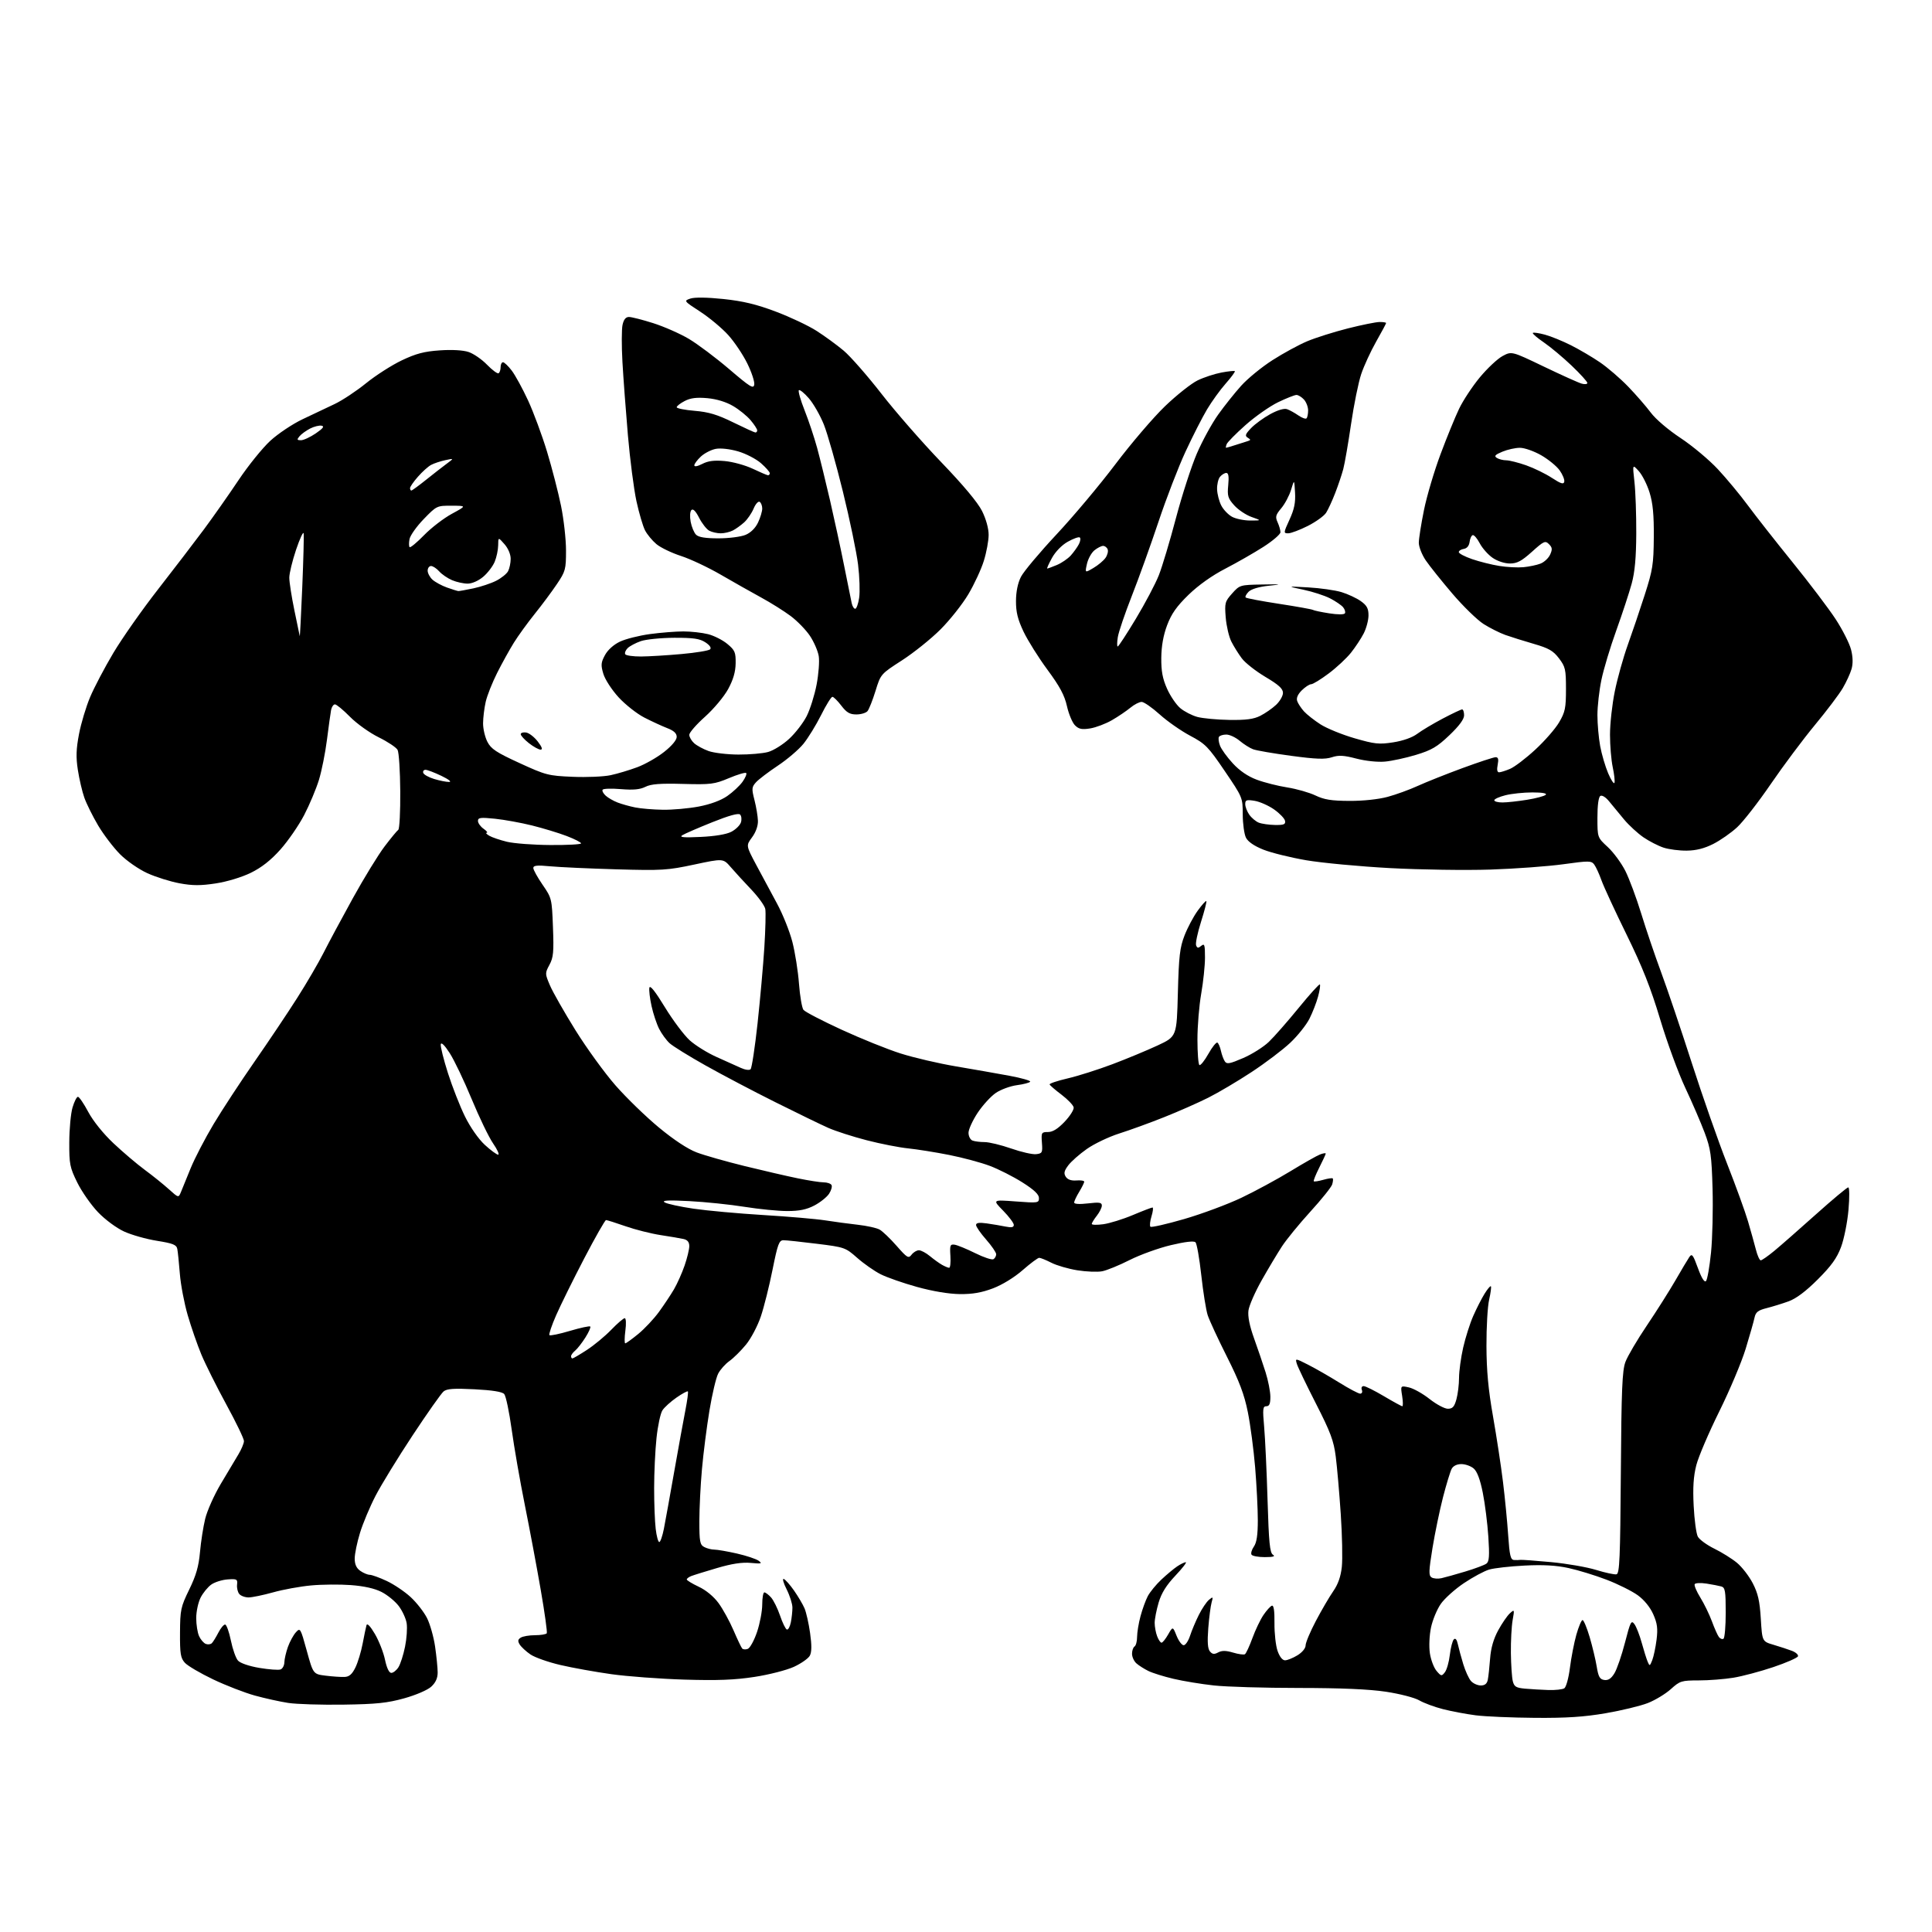 <?xml version="1.0" encoding="UTF-8" standalone="no"?>
<svg 
  version="1.1" 
  xmlns="http://www.w3.org/2000/svg" 
  xmlns:xlink="http://www.w3.org/1999/xlink" 
  xmlns:svg="http://www.w3.org/2000/svg"
  xmlns:rdf="http://www.w3.org/1999/02/22-rdf-syntax-ns#"
  xmlns:cc="http://creativecommons.org/ns#"
  xmlns:dc="http://purl.org/dc/elements/1.1/"
  viewBox="0 0 768 768"
  width="768"
  height="768"
>
<style>svg {background-color: white; }</style>"
<path stroke="none" fill="black" fill-rule="evenodd" d="M610.15,682.87C600.99,682.80 590.39,682.35 586.60,681.86C582.80,681.37 576.95,680.27 573.60,679.41C570.24,678.56 566.00,676.98 564.18,675.92C562.33,674.84 556.43,673.32 550.93,672.49C544.21,671.48 533.04,671.00 516.26,670.99C502.64,670.99 487.45,670.54 482.50,669.99C477.55,669.45 470.35,668.27 466.50,667.36C462.65,666.46 458.15,665.05 456.50,664.24C454.85,663.43 452.71,662.07 451.75,661.22C450.79,660.38 450.00,658.66 450.00,657.40C450.00,656.15 450.45,654.84 451.00,654.50C451.55,654.16 452.01,652.45 452.01,650.69C452.02,648.94 452.62,645.25 453.36,642.50C454.09,639.75 455.40,636.15 456.26,634.50C457.13,632.85 459.56,629.88 461.67,627.90C463.78,625.92 466.61,623.56 467.97,622.65C469.33,621.74 470.86,621.00 471.37,621.00C471.87,621.00 470.01,623.41 467.23,626.35C463.64,630.15 461.70,633.26 460.58,637.03C459.71,639.97 459.00,643.60 459.00,645.12C459.00,646.63 459.44,649.02 459.98,650.43C460.51,651.85 461.30,653.00 461.73,652.99C462.15,652.99 463.33,651.53 464.35,649.74C466.21,646.50 466.21,646.50 467.71,650.25C468.54,652.31 469.81,654.00 470.53,654.00C471.25,654.00 472.39,652.31 473.06,650.25C473.73,648.19 475.30,644.45 476.56,641.94C477.82,639.43 479.63,636.73 480.60,635.94C482.20,634.62 482.29,634.71 481.63,637.00C481.24,638.38 480.64,642.98 480.31,647.23C479.89,652.70 480.08,655.39 480.96,656.46C481.93,657.62 482.67,657.71 484.25,656.86C485.74,656.07 487.34,656.09 490.17,656.93C492.30,657.57 494.42,657.86 494.88,657.58C495.33,657.29 496.67,654.41 497.85,651.18C499.03,647.94 501.01,643.80 502.25,641.98C503.49,640.15 505.00,638.49 505.60,638.29C506.34,638.05 506.68,640.32 506.62,645.22C506.58,649.22 507.13,654.19 507.85,656.25C508.66,658.57 509.79,660.00 510.83,660.00C511.75,659.99 513.96,659.10 515.75,658.01C517.64,656.86 519.00,655.21 519.00,654.06C519.00,652.98 520.83,648.61 523.08,644.35C525.32,640.10 528.42,634.79 529.97,632.56C531.91,629.77 532.98,626.72 533.40,622.83C533.73,619.71 533.54,610.26 532.97,601.83C532.40,593.40 531.51,583.12 530.98,579.00C530.18,572.72 528.90,569.30 523.13,558.00C519.34,550.58 515.92,543.46 515.53,542.19C514.83,539.88 514.83,539.88 520.02,542.51C522.88,543.96 528.42,547.14 532.33,549.57C536.25,552.01 540.01,554.00 540.69,554.00C541.39,554.00 541.68,553.34 541.36,552.50C541.03,551.64 541.34,551.00 542.08,551.00C542.80,551.00 546.41,552.80 550.12,555.00C553.82,557.20 557.11,559.00 557.44,559.00C557.76,559.00 557.73,557.15 557.37,554.89C556.71,550.78 556.71,550.78 560.03,551.51C561.86,551.91 565.57,553.98 568.27,556.12C570.97,558.25 574.24,560.00 575.54,560.00C577.42,560.00 578.12,559.23 578.95,556.25C579.52,554.19 579.99,550.34 579.99,547.70C580.00,545.06 580.73,539.66 581.63,535.70C582.53,531.74 584.33,526.07 585.64,523.10C586.95,520.13 588.97,516.17 590.13,514.30C591.28,512.43 592.42,511.08 592.65,511.31C592.88,511.55 592.57,513.93 591.96,516.62C591.34,519.30 590.86,527.58 590.89,535.00C590.92,544.86 591.62,552.41 593.49,563.00C594.89,570.98 596.68,582.67 597.45,589.00C598.23,595.33 599.16,604.89 599.52,610.25C600.07,618.32 600.47,620.02 601.84,620.12C602.75,620.18 603.90,620.16 604.38,620.07C604.87,619.99 610.34,620.38 616.55,620.96C622.75,621.54 630.82,622.94 634.48,624.07C638.14,625.20 641.78,625.98 642.58,625.81C643.81,625.55 644.07,619.48 644.31,585.50C644.54,552.31 644.85,544.80 646.14,541.37C646.99,539.10 650.83,532.57 654.68,526.87C658.52,521.17 663.61,513.12 665.99,509.00C668.37,504.88 670.85,500.70 671.51,499.73C672.57,498.18 673.00,498.73 674.95,504.09C676.38,508.02 677.53,509.87 678.15,509.25C678.68,508.72 679.58,503.61 680.16,497.89C680.73,492.18 681.00,480.75 680.77,472.50C680.39,459.29 680.01,456.64 677.64,450.31C676.16,446.35 672.70,438.34 669.96,432.50C667.21,426.67 662.70,414.38 659.94,405.19C656.17,392.64 652.85,384.28 646.58,371.50C641.99,362.15 637.50,352.44 636.60,349.91C635.70,347.39 634.41,344.58 633.73,343.67C632.59,342.14 631.66,342.13 621.50,343.54C615.45,344.38 602.40,345.34 592.50,345.67C582.60,346.00 564.61,345.73 552.53,345.08C540.45,344.43 525.47,343.02 519.24,341.96C513.01,340.89 505.36,339.00 502.24,337.76C498.57,336.30 496.11,334.61 495.29,333.00C494.60,331.62 494.02,327.47 494.01,323.76C494.00,317.06 493.96,316.96 486.85,306.49C480.29,296.82 479.16,295.67 473.10,292.46C469.47,290.53 464.02,286.73 461.00,284.00C457.98,281.28 454.75,279.03 453.83,279.02C452.91,279.01 450.88,280.05 449.33,281.34C447.77,282.63 444.48,284.86 442.00,286.29C439.52,287.72 435.64,289.19 433.36,289.56C430.04,290.09 428.84,289.84 427.32,288.32C426.27,287.27 424.84,283.84 424.13,280.70C423.16,276.38 421.29,272.88 416.39,266.25C412.84,261.44 408.56,254.62 406.88,251.10C404.56,246.21 403.85,243.32 403.87,238.91C403.89,235.19 404.59,231.76 405.85,229.29C406.93,227.17 413.28,219.61 419.95,212.47C426.63,205.34 437.19,192.75 443.42,184.50C449.65,176.25 458.52,165.88 463.14,161.45C467.75,157.03 473.57,152.42 476.07,151.21C478.56,150.00 482.83,148.60 485.55,148.09C488.27,147.58 490.67,147.33 490.87,147.54C491.08,147.74 489.44,149.97 487.23,152.48C485.01,154.99 481.67,159.63 479.80,162.77C477.92,165.92 474.08,173.46 471.27,179.52C468.45,185.58 463.61,198.13 460.51,207.42C457.41,216.70 452.64,229.97 449.91,236.90C447.19,243.83 444.68,251.19 444.35,253.25C444.02,255.31 444.00,257.00 444.31,257.00C444.62,257.00 447.87,252.03 451.53,245.95C455.19,239.87 459.29,232.11 460.64,228.70C461.99,225.29 465.06,215.05 467.46,205.95C469.87,196.85 473.61,185.30 475.77,180.29C477.93,175.28 481.73,168.33 484.22,164.84C486.71,161.35 490.83,156.18 493.39,153.34C495.94,150.50 501.52,145.93 505.80,143.19C510.07,140.45 516.28,137.07 519.60,135.67C522.92,134.27 530.19,131.97 535.75,130.56C541.31,129.15 547.02,128.00 548.43,128.00C549.84,128.00 551.00,128.18 551.00,128.41C551.00,128.64 549.22,131.96 547.05,135.79C544.88,139.62 542.21,145.42 541.11,148.68C540.01,151.94 538.19,160.88 537.07,168.55C535.95,176.22 534.55,184.30 533.96,186.50C533.37,188.70 531.94,192.97 530.76,196.00C529.59,199.03 527.97,202.54 527.16,203.82C526.35,205.09 523.07,207.45 519.87,209.07C516.67,210.68 513.17,212.00 512.08,212.00C510.18,212.00 510.20,211.80 512.61,206.54C514.50,202.42 515.03,199.79 514.80,195.79C514.49,190.50 514.49,190.50 513.22,194.70C512.52,197.02 510.77,200.30 509.34,202.01C507.09,204.69 506.88,205.45 507.86,207.60C508.49,208.97 509.00,210.76 509.00,211.57C509.00,212.38 505.96,214.99 502.25,217.37C498.54,219.75 491.72,223.65 487.11,226.04C481.80,228.78 476.43,232.60 472.47,236.43C467.75,241.02 465.67,243.97 463.96,248.50C462.44,252.53 461.68,256.80 461.63,261.50C461.58,266.79 462.14,269.79 463.92,273.77C465.21,276.67 467.58,280.15 469.18,281.50C470.78,282.84 473.84,284.42 475.99,285.00C478.13,285.57 483.85,286.11 488.69,286.18C495.34,286.28 498.36,285.88 501.00,284.54C502.93,283.57 505.74,281.61 507.25,280.20C508.76,278.78 510.00,276.64 510.00,275.43C510.00,273.77 508.29,272.21 503.03,269.09C499.20,266.81 494.98,263.50 493.65,261.72C492.32,259.95 490.45,256.95 489.49,255.05C488.52,253.15 487.52,248.83 487.24,245.45C486.78,239.70 486.94,239.10 489.79,235.91C492.79,232.55 492.96,232.50 501.67,232.35C509.64,232.21 509.89,232.26 504.29,232.85C500.45,233.25 497.41,234.16 496.34,235.23C495.40,236.18 494.87,237.21 495.18,237.52C495.49,237.83 501.47,238.96 508.45,240.03C515.44,241.10 521.50,242.19 521.92,242.45C522.34,242.71 525.24,243.32 528.37,243.81C531.73,244.34 534.29,244.34 534.62,243.81C534.92,243.32 534.60,242.22 533.90,241.38C533.20,240.54 530.86,238.95 528.69,237.84C526.51,236.73 521.76,235.19 518.12,234.42C511.50,233.02 511.50,233.02 520.06,233.50C524.77,233.77 530.70,234.61 533.24,235.37C535.78,236.14 539.24,237.75 540.93,238.95C543.35,240.67 544.00,241.87 544.00,244.61C544.00,246.52 543.14,249.75 542.10,251.79C541.05,253.83 538.77,257.29 537.03,259.47C535.29,261.66 531.31,265.37 528.18,267.71C525.06,270.06 521.92,271.98 521.20,271.99C520.49,272.00 518.81,273.10 517.46,274.44C515.86,276.05 515.24,277.51 515.66,278.69C516.01,279.69 517.22,281.52 518.34,282.77C519.47,284.02 522.44,286.35 524.94,287.96C527.45,289.56 533.55,292.05 538.50,293.48C546.49,295.79 548.21,295.97 553.83,295.09C557.74,294.48 561.39,293.19 563.34,291.73C565.08,290.42 569.64,287.69 573.47,285.67C577.30,283.65 580.79,282.00 581.22,282.00C581.65,282.00 582.00,283.06 582.00,284.35C582.00,285.91 580.04,288.56 576.17,292.25C571.31,296.89 569.12,298.18 562.92,300.06C558.84,301.30 553.25,302.51 550.50,302.75C547.62,303.01 542.82,302.50 539.16,301.55C534.11,300.23 532.14,300.13 529.41,301.03C526.73,301.91 523.20,301.79 513.24,300.45C506.23,299.51 499.42,298.34 498.11,297.84C496.80,297.35 494.40,295.83 492.78,294.47C491.17,293.11 488.78,292.00 487.48,292.00C486.18,292.00 484.86,292.41 484.55,292.92C484.24,293.42 484.43,294.99 484.97,296.41C485.50,297.83 487.80,301.00 490.07,303.46C492.77,306.39 496.03,308.62 499.57,309.94C502.53,311.05 508.00,312.44 511.73,313.02C515.45,313.61 520.49,315.05 522.91,316.21C526.38,317.88 529.26,318.34 536.41,318.37C541.82,318.40 547.96,317.75 551.58,316.77C554.92,315.87 560.32,313.91 563.58,312.41C566.84,310.92 574.82,307.74 581.31,305.35C587.81,302.96 593.76,301.00 594.54,301.00C595.57,301.00 595.79,301.80 595.35,304.00C594.96,305.95 595.15,307.00 595.91,307.00C596.54,307.00 598.51,306.38 600.28,305.63C602.05,304.88 606.55,301.46 610.27,298.02C614.00,294.59 618.27,289.70 619.77,287.14C622.17,283.06 622.50,281.46 622.50,273.93C622.50,266.08 622.26,265.04 619.71,261.69C617.42,258.68 615.65,257.67 609.71,255.95C605.75,254.80 600.66,253.21 598.41,252.41C596.17,251.61 592.27,249.65 589.75,248.06C587.24,246.46 581.65,241.03 577.34,235.98C573.03,230.93 568.26,224.97 566.75,222.75C565.24,220.52 564.00,217.37 564.00,215.76C564.00,214.14 564.93,208.27 566.06,202.71C567.19,197.15 570.15,187.18 572.63,180.56C575.10,173.93 578.43,165.81 580.01,162.50C581.59,159.20 585.30,153.57 588.26,150.00C591.22,146.43 595.28,142.62 597.28,141.54C600.92,139.59 600.92,139.59 613.71,145.73C620.75,149.11 627.51,152.16 628.75,152.50C629.99,152.85 631.00,152.73 631.00,152.23C631.00,151.73 628.19,148.63 624.75,145.35C621.31,142.07 616.33,137.91 613.68,136.10C611.03,134.29 609.07,132.60 609.33,132.34C609.59,132.08 611.74,132.39 614.12,133.03C616.50,133.67 621.16,135.57 624.47,137.24C627.79,138.91 632.98,141.96 636.00,144.02C639.02,146.08 644.05,150.40 647.17,153.63C650.29,156.86 654.35,161.53 656.20,164.00C658.14,166.61 663.12,170.86 668.02,174.10C672.69,177.18 679.36,182.75 682.85,186.49C686.33,190.22 691.72,196.70 694.80,200.89C697.89,205.07 705.88,215.25 712.56,223.50C719.25,231.75 726.97,241.95 729.72,246.16C732.47,250.38 735.22,255.82 735.83,258.26C736.57,261.16 736.63,263.80 736.02,265.93C735.51,267.71 733.94,271.13 732.53,273.53C731.13,275.94 726.14,282.54 721.45,288.20C716.76,293.87 708.87,304.42 703.91,311.67C698.96,318.91 692.94,326.64 690.54,328.85C688.14,331.07 683.87,334.05 681.05,335.48C677.50,337.27 674.25,338.10 670.53,338.14C667.57,338.18 663.43,337.64 661.33,336.96C659.22,336.27 655.62,334.43 653.32,332.86C651.02,331.28 647.54,328.09 645.59,325.75C643.64,323.41 640.98,320.19 639.68,318.59C638.31,316.89 636.84,315.98 636.16,316.40C635.44,316.85 635.00,320.09 635.00,325.02C635.00,332.92 635.00,332.92 639.11,336.71C641.36,338.79 644.50,343.05 646.08,346.16C647.65,349.28 650.50,356.93 652.41,363.16C654.32,369.40 657.89,379.93 660.35,386.57C662.81,393.21 668.29,409.41 672.52,422.57C676.76,435.73 683.05,453.70 686.51,462.50C689.97,471.30 693.73,481.65 694.86,485.50C695.99,489.35 697.40,494.41 698.00,496.75C698.59,499.09 699.46,501.00 699.92,501.00C700.38,501.00 702.81,499.31 705.30,497.25C707.80,495.19 715.24,488.66 721.84,482.75C728.44,476.84 734.23,472.00 734.71,472.00C735.20,472.00 735.24,475.92 734.80,480.95C734.37,485.87 733.04,492.50 731.85,495.70C730.20,500.12 728.00,503.18 722.59,508.59C717.86,513.32 714.00,516.21 711.00,517.30C708.52,518.20 704.59,519.41 702.26,520.00C698.84,520.87 697.91,521.59 697.45,523.79C697.14,525.28 695.56,530.84 693.94,536.14C692.32,541.45 687.59,552.67 683.43,561.08C679.27,569.48 675.16,579.09 674.31,582.43C673.18,586.83 672.89,591.28 673.26,598.60C673.54,604.16 674.28,609.66 674.91,610.83C675.54,612.00 678.48,614.15 681.45,615.61C684.42,617.06 688.47,619.59 690.46,621.23C692.44,622.86 695.27,626.52 696.74,629.35C698.83,633.40 699.52,636.42 699.95,643.50C700.50,652.50 700.50,652.50 705.00,653.83C707.48,654.56 710.75,655.64 712.29,656.22C713.82,656.80 714.92,657.77 714.73,658.39C714.54,659.00 710.14,660.94 704.94,662.69C699.75,664.44 692.58,666.35 689.00,666.93C685.42,667.51 679.24,667.99 675.25,667.99C668.41,668.00 667.80,668.19 664.20,671.44C662.11,673.33 658.00,675.82 655.06,676.98C652.12,678.13 644.56,679.96 638.26,681.04C629.70,682.51 622.59,682.97 610.15,682.87zM136.50,677.62C127.70,677.75 117.84,677.44 114.58,676.94C111.33,676.44 105.37,675.13 101.34,674.02C97.31,672.91 89.84,670.02 84.74,667.59C79.63,665.15 74.57,662.18 73.48,660.97C71.78,659.09 71.51,657.38 71.56,649.02C71.61,639.91 71.85,638.79 75.22,631.87C77.95,626.28 79.00,622.63 79.50,616.98C79.86,612.87 80.80,606.90 81.57,603.73C82.34,600.56 85.11,594.35 87.73,589.93C90.36,585.52 93.51,580.24 94.73,578.20C95.96,576.17 96.97,573.76 96.98,572.85C96.99,571.94 93.85,565.42 89.99,558.35C86.14,551.28 81.66,542.32 80.04,538.44C78.43,534.56 75.98,527.50 74.60,522.74C73.22,517.98 71.82,510.58 71.49,506.30C71.15,502.01 70.70,497.59 70.48,496.48C70.15,494.81 68.78,494.26 62.40,493.24C58.18,492.57 52.31,490.91 49.36,489.56C46.30,488.16 41.82,484.85 38.96,481.87C36.20,478.98 32.49,473.68 30.72,470.08C27.76,464.07 27.50,462.75 27.54,454.02C27.56,448.78 28.14,442.59 28.83,440.25C29.52,437.91 30.48,436.00 30.98,436.00C31.48,436.00 33.33,438.71 35.09,442.02C37.01,445.62 41.03,450.62 45.08,454.44C48.81,457.96 54.45,462.75 57.61,465.08C60.77,467.41 65.06,470.87 67.15,472.76C70.96,476.19 70.96,476.19 71.93,473.85C72.46,472.56 74.21,468.28 75.81,464.34C77.42,460.41 81.51,452.53 84.91,446.84C88.31,441.16 95.64,429.98 101.19,422.00C106.74,414.02 114.39,402.61 118.18,396.64C121.98,390.67 126.69,382.59 128.66,378.68C130.63,374.78 135.85,365.04 140.27,357.04C144.69,349.04 150.35,339.80 152.86,336.50C155.36,333.20 157.82,330.22 158.32,329.87C158.81,329.53 159.17,322.64 159.11,314.56C159.05,306.48 158.58,299.08 158.05,298.10C157.53,297.12 154.15,294.87 150.54,293.09C146.92,291.31 141.80,287.65 139.12,284.93C136.45,282.22 133.77,280.00 133.15,280.00C132.54,280.00 131.85,281.01 131.61,282.25C131.38,283.49 130.64,288.77 129.98,294.00C129.32,299.23 127.88,306.43 126.79,310.00C125.69,313.57 123.05,319.88 120.91,324.00C118.76,328.12 114.51,334.29 111.46,337.71C107.64,341.98 103.98,344.86 99.71,346.95C96.10,348.72 90.27,350.48 85.77,351.17C79.75,352.09 76.57,352.08 71.39,351.13C67.73,350.45 61.99,348.65 58.62,347.13C55.18,345.56 50.42,342.27 47.74,339.59C45.13,336.97 41.21,331.83 39.03,328.17C36.86,324.50 34.38,319.51 33.52,317.07C32.66,314.64 31.51,309.69 30.95,306.07C30.16,300.99 30.27,297.75 31.41,291.79C32.22,287.56 34.20,280.96 35.81,277.14C37.41,273.32 41.58,265.40 45.06,259.55C48.55,253.70 56.56,242.29 62.87,234.21C69.17,226.12 77.34,215.45 81.02,210.50C84.69,205.55 90.89,196.74 94.78,190.92C98.67,185.09 104.39,178.02 107.47,175.20C110.56,172.37 116.33,168.52 120.30,166.64C124.26,164.75 129.97,162.05 133.00,160.62C136.03,159.19 141.65,155.47 145.50,152.35C149.35,149.23 155.74,145.14 159.71,143.25C165.36,140.56 168.62,139.70 174.80,139.28C179.65,138.94 184.05,139.19 186.26,139.92C188.23,140.57 191.54,142.85 193.61,144.99C195.69,147.13 197.75,148.65 198.19,148.38C198.64,148.11 199.00,147.01 199.00,145.94C199.00,144.87 199.43,144.00 199.95,144.00C200.47,144.00 202.04,145.49 203.43,147.32C204.82,149.15 207.75,154.50 209.93,159.22C212.11,163.94 215.50,173.10 217.47,179.59C219.43,186.08 221.93,195.76 223.02,201.10C224.11,206.44 225.00,214.41 225.00,218.81C225.00,226.32 224.79,227.12 221.40,232.15C219.43,235.09 215.46,240.43 212.59,244.00C209.72,247.57 205.97,252.75 204.26,255.50C202.55,258.25 199.56,263.65 197.62,267.50C195.68,271.35 193.63,276.52 193.07,279.00C192.51,281.48 192.04,285.30 192.03,287.50C192.01,289.70 192.79,293.02 193.75,294.89C195.21,297.72 197.29,299.10 206.50,303.32C216.97,308.13 217.99,308.39 227.63,308.79C233.20,309.03 239.99,308.74 242.72,308.15C245.46,307.57 250.24,306.13 253.35,304.97C256.46,303.81 261.25,301.08 264.00,298.90C267.06,296.49 269.00,294.17 269.00,292.93C269.00,291.51 267.87,290.46 265.25,289.45C263.19,288.65 259.09,286.76 256.14,285.25C253.19,283.74 248.59,280.11 245.91,277.20C243.21,274.25 240.51,270.10 239.84,267.86C238.80,264.38 238.88,263.38 240.47,260.44C241.58,258.37 243.91,256.27 246.40,255.08C248.65,254.00 254.02,252.65 258.32,252.06C262.62,251.48 268.61,251.00 271.63,251.00C274.65,251.00 279.07,251.49 281.46,252.09C283.85,252.69 287.31,254.45 289.15,255.99C292.14,258.48 292.49,259.31 292.43,263.67C292.38,267.09 291.48,270.18 289.44,273.94C287.81,276.92 283.73,281.80 280.26,284.91C276.82,287.98 274.00,291.22 274.00,292.10C274.00,292.97 274.87,294.48 275.93,295.44C277.00,296.40 279.58,297.80 281.68,298.55C283.78,299.30 289.10,299.93 293.50,299.95C297.90,299.97 303.23,299.51 305.35,298.92C307.47,298.33 311.23,295.99 313.69,293.71C316.16,291.44 319.29,287.38 320.66,284.69C322.02,282.00 323.80,276.36 324.61,272.15C325.41,267.94 325.80,262.84 325.46,260.80C325.12,258.77 323.56,255.17 321.99,252.80C320.42,250.44 316.97,246.88 314.32,244.89C311.67,242.91 306.35,239.57 302.50,237.48C298.65,235.38 291.45,231.31 286.50,228.44C281.55,225.56 274.45,222.22 270.72,221.01C266.99,219.80 262.58,217.68 260.93,216.29C259.28,214.90 257.24,212.44 256.41,210.82C255.57,209.20 254.03,203.97 252.99,199.19C251.96,194.41 250.43,182.62 249.60,173.00C248.77,163.38 247.79,150.28 247.43,143.89C247.07,137.51 247.09,130.87 247.47,129.14C247.94,126.99 248.75,126.00 250.03,126.00C251.06,126.00 255.41,127.11 259.70,128.47C263.99,129.84 270.35,132.64 273.84,134.71C277.32,136.78 284.52,142.18 289.84,146.72C298.20,153.87 299.54,154.70 299.83,152.88C300.02,151.73 298.77,147.94 297.06,144.48C295.36,141.01 291.96,135.94 289.51,133.22C287.06,130.50 282.06,126.32 278.40,123.93C271.79,119.63 271.76,119.58 274.46,118.68C276.14,118.12 281.15,118.19 287.62,118.87C295.42,119.70 300.68,120.96 308.39,123.87C314.07,126.01 321.36,129.45 324.59,131.52C327.82,133.58 332.67,137.12 335.37,139.39C338.06,141.65 344.81,149.35 350.37,156.50C355.93,163.65 366.61,175.88 374.12,183.69C382.91,192.83 388.69,199.75 390.38,203.14C391.96,206.31 393.00,210.06 393.00,212.61C393.00,214.93 392.14,219.58 391.09,222.94C390.05,226.31 387.27,232.29 384.93,236.23C382.59,240.17 377.62,246.45 373.87,250.20C370.13,253.94 363.25,259.46 358.58,262.48C350.10,267.95 350.10,267.95 348.03,274.65C346.89,278.33 345.46,281.94 344.86,282.67C344.25,283.40 342.26,284.00 340.43,284.00C337.80,284.00 336.54,283.26 334.43,280.50C332.96,278.57 331.37,277.00 330.89,277.00C330.42,277.00 328.39,280.26 326.40,284.25C324.40,288.24 321.24,293.38 319.38,295.68C317.51,297.98 312.93,301.89 309.21,304.36C305.48,306.84 301.58,309.81 300.53,310.96C298.81,312.87 298.75,313.50 299.92,318.06C300.62,320.81 301.24,324.52 301.29,326.31C301.35,328.30 300.44,330.84 298.95,332.85C296.53,336.13 296.53,336.13 300.62,343.82C302.87,348.04 306.59,354.96 308.88,359.18C311.17,363.40 313.92,370.28 314.99,374.46C316.06,378.64 317.24,386.10 317.61,391.03C317.98,395.97 318.79,400.65 319.39,401.44C320.00,402.22 326.80,405.76 334.50,409.30C342.20,412.85 352.77,417.11 358.00,418.77C363.23,420.43 373.12,422.74 380.00,423.90C386.88,425.06 396.43,426.74 401.23,427.63C406.04,428.52 409.76,429.58 409.51,429.99C409.25,430.40 406.89,431.02 404.25,431.37C401.61,431.72 397.83,433.11 395.86,434.45C393.88,435.79 390.63,439.35 388.63,442.36C386.64,445.38 385.00,448.95 385.00,450.31C385.00,451.67 385.71,453.06 386.58,453.39C387.45,453.73 389.62,454.00 391.41,454.00C393.19,454.00 397.94,455.15 401.96,456.55C405.98,457.96 410.45,458.97 411.88,458.80C414.31,458.52 414.48,458.19 414.18,454.25C413.88,450.21 414.00,450.00 416.59,450.00C418.47,450.00 420.51,448.74 423.21,445.90C425.35,443.65 426.97,441.08 426.80,440.20C426.63,439.32 424.47,437.06 422.00,435.18C419.52,433.31 417.38,431.47 417.24,431.09C417.09,430.72 420.32,429.63 424.42,428.68C428.51,427.73 436.51,425.19 442.18,423.05C447.86,420.91 455.94,417.55 460.14,415.60C467.77,412.04 467.77,412.04 468.22,394.77C468.61,380.06 469.00,376.66 470.87,371.86C472.08,368.75 474.43,364.32 476.11,362.01C477.78,359.70 479.32,357.99 479.53,358.20C479.75,358.41 478.79,362.13 477.42,366.46C476.04,370.80 475.17,374.99 475.47,375.78C475.91,376.94 476.32,376.98 477.51,375.99C478.80,374.92 479.00,375.54 479.00,380.63C479.00,383.86 478.32,390.32 477.50,395.00C476.68,399.68 476.00,407.86 476.00,413.19C476.00,418.52 476.35,423.10 476.79,423.37C477.22,423.64 478.83,421.63 480.36,418.91C481.88,416.19 483.50,414.19 483.94,414.46C484.38,414.73 485.01,416.21 485.34,417.73C485.67,419.25 486.37,421.14 486.89,421.92C487.67,423.11 488.85,422.89 494.16,420.60C497.65,419.10 502.24,416.21 504.36,414.18C506.48,412.16 511.81,406.08 516.21,400.69C520.61,395.29 524.41,391.08 524.67,391.33C524.92,391.59 524.61,393.75 523.96,396.13C523.32,398.52 521.77,402.50 520.51,404.99C519.25,407.47 515.81,411.78 512.86,414.55C509.91,417.33 503.00,422.56 497.50,426.17C492.00,429.79 484.26,434.37 480.29,436.36C476.33,438.35 468.45,441.83 462.79,444.08C457.13,446.34 449.10,449.26 444.95,450.57C440.79,451.89 434.98,454.66 432.04,456.73C429.09,458.80 425.75,461.75 424.62,463.29C423.00,465.47 422.79,466.44 423.67,467.79C424.40,468.91 425.84,469.41 427.89,469.25C429.60,469.11 431.00,469.33 431.00,469.75C430.99,470.16 430.09,471.97 429.00,473.77C427.90,475.57 427.00,477.49 427.00,478.03C427.00,478.64 429.12,478.77 432.50,478.37C437.01,477.84 438.00,477.99 438.00,479.23C438.00,480.05 437.10,481.87 436.00,483.27C434.90,484.67 434.00,486.14 434.00,486.54C434.00,486.94 436.06,486.99 438.57,486.65C441.08,486.30 446.36,484.67 450.30,483.01C454.24,481.35 457.77,480.00 458.14,480.00C458.51,480.00 458.33,481.57 457.74,483.50C457.15,485.42 456.96,487.29 457.31,487.64C457.67,488.00 463.70,486.62 470.73,484.59C477.75,482.55 488.00,478.74 493.50,476.12C499.00,473.50 507.77,468.74 513.00,465.56C518.23,462.37 523.51,459.38 524.75,458.91C525.99,458.44 527.00,458.28 527.00,458.56C527.00,458.84 525.84,461.35 524.43,464.13C523.02,466.92 522.04,469.37 522.25,469.58C522.46,469.79 524.15,469.53 526.00,469.00C527.85,468.47 529.55,468.22 529.78,468.44C530.00,468.67 529.90,469.75 529.55,470.86C529.19,471.96 525.29,476.83 520.86,481.68C516.44,486.53 511.36,492.75 509.57,495.50C507.78,498.25 504.16,504.29 501.54,508.93C498.91,513.57 496.55,518.97 496.28,520.93C495.97,523.29 496.72,527.04 498.50,532.00C499.98,536.12 502.05,542.20 503.09,545.50C504.13,548.80 504.99,553.19 504.99,555.25C505.00,558.03 504.58,559.00 503.40,559.00C501.99,559.00 501.88,560.04 502.52,567.22C502.92,571.75 503.53,584.81 503.87,596.26C504.38,613.19 504.78,617.25 506.00,618.02C507.07,618.70 506.16,618.97 502.81,618.98C500.23,618.99 497.84,618.55 497.50,618.00C497.16,617.45 497.59,616.00 498.44,614.78C499.55,613.20 500.00,610.16 500.00,604.33C500.00,599.81 499.52,590.35 498.94,583.30C498.35,576.26 497.05,566.37 496.03,561.32C494.62,554.29 492.68,549.16 487.73,539.32C484.18,532.27 480.73,524.83 480.07,522.78C479.41,520.74 478.27,513.61 477.53,506.93C476.80,500.26 475.76,494.36 475.23,493.83C474.61,493.21 471.13,493.61 465.45,494.96C460.60,496.11 453.23,498.77 449.07,500.87C444.91,502.98 439.98,504.99 438.13,505.35C436.27,505.71 431.83,505.53 428.26,504.96C424.69,504.39 420.04,503.04 417.93,501.96C415.81,500.88 413.64,500.00 413.10,500.00C412.56,500.00 409.60,502.20 406.53,504.89C403.20,507.80 398.43,510.73 394.72,512.14C390.20,513.85 386.58,514.48 381.50,514.42C377.16,514.37 370.72,513.29 364.54,511.58C359.07,510.07 352.54,507.79 350.04,506.52C347.54,505.25 343.36,502.32 340.74,500.01C336.08,495.90 335.73,495.78 324.74,494.42C318.56,493.65 312.59,493.01 311.48,493.01C309.70,493.00 309.18,494.39 307.09,504.75C305.80,511.21 303.71,519.56 302.45,523.29C301.20,527.03 298.54,532.07 296.56,534.49C294.57,536.92 291.60,539.86 289.96,541.03C288.31,542.20 286.29,544.47 285.47,546.07C284.64,547.67 283.08,554.27 282.01,560.74C280.94,567.21 279.60,577.67 279.04,584.00C278.47,590.33 278.01,599.65 278.00,604.71C278.00,612.80 278.24,614.06 279.93,614.96C281.00,615.53 282.82,616.00 283.99,616.00C285.15,616.00 289.18,616.70 292.93,617.55C296.69,618.41 300.57,619.70 301.57,620.42C303.12,621.56 302.70,621.68 298.43,621.28C294.99,620.97 290.93,621.58 285.00,623.33C280.32,624.70 275.71,626.14 274.75,626.52C273.79,626.90 273.00,627.51 273.00,627.86C273.00,628.22 275.14,629.52 277.75,630.75C280.65,632.11 283.71,634.64 285.62,637.24C287.34,639.58 290.00,644.42 291.55,648.00C293.09,651.58 294.64,654.85 295.01,655.28C295.37,655.71 296.39,655.79 297.27,655.45C298.15,655.11 299.80,652.08 300.94,648.72C302.07,645.36 303.00,640.45 303.00,637.81C303.00,635.16 303.38,633.00 303.85,633.00C304.31,633.00 305.50,633.90 306.50,635.00C307.49,636.10 309.10,639.35 310.08,642.22C311.05,645.10 312.27,647.59 312.79,647.76C313.31,647.94 314.02,646.65 314.37,644.91C314.72,643.17 315.00,640.53 315.00,639.04C315.00,637.56 313.96,634.28 312.69,631.77C311.42,629.26 310.91,627.41 311.56,627.66C312.21,627.91 314.06,630.00 315.67,632.31C317.27,634.61 319.14,637.77 319.81,639.33C320.48,640.89 321.48,645.30 322.02,649.14C322.71,654.03 322.68,656.72 321.92,658.15C321.32,659.27 318.46,661.27 315.57,662.60C312.67,663.92 305.62,665.73 299.90,666.60C292.02,667.81 285.25,668.07 272.00,667.67C262.38,667.37 249.32,666.40 243.00,665.51C236.68,664.62 227.58,662.99 222.79,661.87C218.00,660.76 212.64,658.87 210.88,657.68C209.12,656.48 207.20,654.70 206.59,653.72C205.75,652.35 205.85,651.72 207.00,650.99C207.82,650.46 210.39,650.02 212.69,650.02C215.00,650.01 217.09,649.66 217.35,649.25C217.60,648.83 216.53,641.07 214.95,632.00C213.38,622.92 210.53,607.74 208.63,598.27C206.72,588.79 204.37,575.29 203.40,568.27C202.43,561.24 201.10,554.89 200.43,554.15C199.63,553.25 195.68,552.62 188.64,552.26C180.44,551.84 177.66,552.03 176.34,553.11C175.41,553.87 169.86,561.74 164.01,570.60C158.16,579.45 151.54,590.25 149.29,594.60C147.04,598.94 144.25,605.58 143.10,609.36C141.94,613.13 141.00,617.71 141.00,619.55C141.00,621.86 141.68,623.36 143.22,624.44C144.44,625.30 146.13,626.00 146.97,626.01C147.81,626.02 150.84,627.11 153.69,628.44C156.55,629.77 160.84,632.66 163.23,634.86C165.62,637.06 168.56,640.84 169.77,643.25C170.97,645.66 172.41,650.75 172.96,654.57C173.51,658.38 173.97,662.98 173.98,664.80C173.99,667.06 173.20,668.83 171.46,670.45C170.01,671.80 165.42,673.78 160.71,675.10C153.97,676.98 149.63,677.43 136.50,677.62zM615.50,671.81C618.25,671.90 621.10,671.59 621.83,671.13C622.56,670.66 623.56,667.05 624.07,662.99C624.57,658.97 625.72,653.06 626.62,649.84C627.53,646.63 628.64,644.00 629.09,644.00C629.54,644.00 630.81,647.04 631.91,650.75C633.00,654.46 634.27,659.75 634.72,662.50C635.39,666.58 635.94,667.56 637.74,667.82C639.31,668.04 640.48,667.27 641.77,665.14C642.77,663.50 644.65,658.01 645.96,652.94C648.10,644.63 648.47,643.92 649.71,645.62C650.47,646.65 651.77,649.98 652.60,653.00C653.43,656.02 654.49,659.40 654.95,660.50C655.74,662.39 655.84,662.37 656.80,659.93C657.35,658.52 658.12,654.87 658.51,651.81C659.06,647.34 658.80,645.34 657.19,641.69C655.94,638.87 653.60,636.00 651.03,634.13C648.74,632.48 643.19,629.71 638.69,627.98C634.18,626.25 627.35,624.15 623.50,623.32C618.56,622.25 613.41,621.96 606.00,622.34C600.23,622.63 593.90,623.35 591.95,623.93C590.00,624.51 585.50,626.93 581.96,629.30C578.41,631.68 574.27,635.39 572.75,637.56C571.23,639.73 569.47,643.98 568.84,647.00C568.19,650.13 568.00,654.53 568.40,657.21C568.79,659.80 569.98,662.95 571.05,664.21C572.88,666.36 573.08,666.40 574.36,664.75C575.11,663.79 576.00,660.67 576.33,657.83C576.67,654.98 577.38,652.22 577.92,651.68C578.55,651.05 579.11,651.73 579.52,653.61C579.86,655.20 580.83,658.75 581.66,661.50C582.50,664.25 583.88,667.29 584.75,668.25C585.61,669.21 587.36,670.00 588.64,670.00C590.25,670.00 591.10,669.31 591.42,667.75C591.67,666.51 592.09,662.72 592.34,659.32C592.65,655.14 593.69,651.51 595.55,648.09C597.06,645.32 599.15,642.27 600.19,641.33C602.03,639.66 602.06,639.74 601.29,644.06C600.86,646.50 600.55,652.37 600.60,657.09C600.66,661.82 601.00,666.86 601.36,668.29C601.91,670.49 602.66,670.94 606.25,671.27C608.59,671.48 612.75,671.72 615.50,671.81zM137.00,666.61C138.83,666.53 139.98,665.52 141.28,662.86C142.26,660.86 143.55,656.58 144.16,653.36C144.77,650.14 145.45,646.84 145.69,646.03C145.95,645.11 147.21,646.43 149.03,649.53C150.63,652.26 152.44,656.86 153.04,659.75C153.74,663.07 154.66,665.00 155.55,665.00C156.32,665.00 157.60,663.99 158.39,662.75C159.17,661.51 160.36,657.84 161.01,654.59C161.67,651.34 161.96,647.13 161.65,645.24C161.35,643.36 159.92,640.28 158.49,638.40C157.06,636.52 154.00,634.02 151.69,632.84C148.96,631.44 144.72,630.49 139.50,630.10C135.10,629.77 127.95,629.83 123.61,630.24C119.27,630.64 112.49,631.88 108.55,632.99C104.60,634.09 100.22,635.00 98.81,635.00C97.40,635.00 95.73,634.38 95.11,633.63C94.49,632.88 94.09,631.21 94.24,629.91C94.48,627.75 94.17,627.58 90.50,627.84C88.30,627.99 85.38,628.91 84.00,629.88C82.62,630.85 80.71,633.19 79.75,635.07C78.79,636.96 78.00,640.62 78.00,643.20C78.00,645.79 78.51,649.03 79.14,650.40C79.76,651.77 80.96,653.15 81.80,653.48C82.65,653.80 83.73,653.67 84.22,653.18C84.71,652.69 85.87,650.80 86.81,648.99C87.74,647.17 88.95,645.73 89.50,645.78C90.05,645.84 91.07,648.70 91.78,652.14C92.48,655.58 93.75,659.18 94.61,660.12C95.52,661.13 99.06,662.34 103.12,663.02C106.94,663.66 110.72,663.94 111.53,663.63C112.34,663.32 113.02,662.04 113.04,660.78C113.07,659.53 113.70,656.78 114.45,654.68C115.20,652.58 116.62,649.98 117.60,648.89C119.35,646.96 119.45,647.14 121.95,656.21C124.51,665.50 124.51,665.50 129.50,666.11C132.25,666.45 135.62,666.68 137.00,666.61zM685.11,651.43C685.60,651.13 686.00,646.44 686.00,641.01C686.00,632.46 685.77,631.07 684.25,630.64C683.29,630.37 680.63,629.86 678.35,629.50C676.07,629.15 673.97,629.25 673.67,629.72C673.38,630.19 674.38,632.59 675.90,635.04C677.42,637.49 679.49,641.75 680.51,644.50C681.52,647.25 682.77,650.06 683.29,650.74C683.80,651.42 684.63,651.73 685.11,651.43zM572.99,627.36C574.37,627.05 578.65,625.86 582.50,624.70C586.35,623.54 590.12,622.13 590.88,621.56C591.98,620.75 592.14,618.50 591.64,610.89C591.29,605.58 590.30,597.70 589.43,593.37C588.38,588.11 587.18,584.92 585.82,583.75C584.70,582.79 582.49,582.00 580.92,582.00C579.15,582.00 577.69,582.71 577.06,583.88C576.51,584.92 574.96,589.98 573.63,595.13C572.30,600.29 570.42,609.38 569.44,615.34C567.94,624.59 567.88,626.31 569.08,627.05C569.85,627.53 571.61,627.67 572.99,627.36zM262.07,613.00C262.50,613.00 263.33,610.64 263.90,607.75C264.47,604.86 266.32,594.62 268.01,585.00C269.71,575.38 271.71,564.35 272.47,560.50C273.22,556.66 273.66,553.33 273.44,553.11C273.22,552.88 271.17,553.99 268.90,555.57C266.62,557.15 264.11,559.42 263.33,560.62C262.54,561.82 261.48,566.79 260.97,571.65C260.45,576.52 260.03,585.45 260.03,591.50C260.02,597.55 260.30,604.86 260.65,607.75C260.99,610.64 261.63,613.00 262.07,613.00zM227.55,540.00C227.85,540.00 230.44,538.48 233.30,536.62C236.16,534.76 240.51,531.16 242.96,528.62C245.41,526.08 247.83,524.00 248.34,524.00C248.86,524.00 248.97,526.14 248.59,529.00C248.23,531.75 248.21,534.00 248.55,534.00C248.89,534.00 251.22,532.32 253.73,530.26C256.24,528.20 259.93,524.27 261.94,521.51C263.95,518.75 266.64,514.70 267.93,512.50C269.21,510.30 271.10,506.07 272.13,503.09C273.16,500.12 274.00,496.64 274.00,495.36C274.00,493.77 273.29,492.88 271.75,492.53C270.51,492.25 266.40,491.54 262.61,490.97C258.83,490.39 252.56,488.81 248.69,487.46C244.82,486.11 241.32,485.00 240.91,485.00C240.51,485.00 236.60,491.86 232.23,500.25C227.86,508.64 222.84,518.80 221.07,522.84C219.30,526.88 218.10,530.43 218.41,530.74C218.72,531.05 222.38,530.29 226.55,529.05C230.72,527.81 234.36,527.03 234.64,527.31C234.92,527.58 234.05,529.55 232.71,531.67C231.37,533.79 229.54,536.14 228.64,536.89C227.74,537.63 227.00,538.64 227.00,539.12C227.00,539.61 227.25,540.00 227.55,540.00zM377.30,503.97C377.74,503.99 377.97,501.86 377.80,499.25C377.53,494.99 377.71,494.53 379.50,494.79C380.60,494.96 384.28,496.47 387.67,498.15C391.06,499.84 394.33,500.92 394.92,500.55C395.51,500.18 396.00,499.30 396.00,498.58C396.00,497.87 394.20,495.24 392.00,492.74C389.80,490.24 388.00,487.64 388.00,486.96C388.00,486.08 389.23,485.90 392.25,486.32C394.59,486.65 397.96,487.22 399.75,487.59C402.13,488.07 403.00,487.89 403.00,486.91C403.00,486.18 401.09,483.62 398.75,481.24C394.50,476.90 394.50,476.90 403.75,477.59C412.64,478.26 413.00,478.21 413.00,476.23C413.00,474.79 411.04,472.94 406.39,470.00C402.75,467.70 396.92,464.75 393.44,463.44C389.97,462.13 382.71,460.18 377.31,459.11C371.91,458.04 364.57,456.87 361.00,456.50C357.43,456.14 350.02,454.69 344.54,453.27C339.06,451.86 332.20,449.65 329.30,448.37C326.40,447.09 316.93,442.49 308.26,438.16C299.59,433.84 287.10,427.27 280.50,423.56C273.90,419.86 267.44,415.86 266.15,414.67C264.86,413.48 263.00,410.93 262.02,409.00C261.04,407.07 259.68,403.01 259.01,399.96C258.33,396.91 257.94,393.61 258.14,392.63C258.38,391.46 260.46,394.07 264.28,400.34C267.46,405.55 271.91,411.49 274.17,413.54C276.44,415.58 281.26,418.58 284.90,420.19C288.53,421.80 292.85,423.75 294.50,424.51C296.21,425.30 297.88,425.52 298.37,425.03C298.85,424.55 300.10,416.36 301.14,406.83C302.17,397.30 303.39,383.69 303.84,376.58C304.29,369.47 304.46,362.61 304.21,361.32C303.96,360.03 301.45,356.56 298.63,353.59C295.81,350.63 292.15,346.63 290.49,344.71C287.48,341.22 287.48,341.22 275.99,343.67C265.31,345.95 263.13,346.09 245.00,345.57C234.28,345.26 222.46,344.72 218.75,344.37C213.52,343.87 212.00,344.02 212.00,345.04C212.00,345.76 213.66,348.76 215.69,351.71C219.32,356.98 219.38,357.24 219.81,368.58C220.19,378.42 219.99,380.61 218.42,383.52C216.62,386.87 216.62,387.04 218.62,391.72C219.74,394.35 224.30,402.36 228.75,409.52C233.21,416.68 240.37,426.56 244.67,431.46C248.97,436.37 256.72,443.89 261.90,448.18C267.84,453.10 273.37,456.75 276.91,458.09C279.98,459.26 288.57,461.70 296.00,463.53C303.43,465.35 312.97,467.56 317.21,468.42C321.45,469.29 326.03,470.00 327.40,470.00C328.76,470.00 330.17,470.47 330.53,471.04C330.88,471.62 330.45,473.19 329.57,474.53C328.69,475.87 326.06,477.97 323.74,479.19C320.63,480.82 317.76,481.41 313.00,481.41C309.43,481.42 301.77,480.66 296.00,479.74C290.23,478.81 280.32,477.79 274.00,477.46C265.57,477.03 262.95,477.16 264.19,477.95C265.12,478.55 270.30,479.68 275.69,480.47C281.09,481.26 293.60,482.40 303.50,483.00C313.40,483.60 324.43,484.55 328.00,485.11C331.57,485.67 337.43,486.46 341.00,486.86C344.57,487.26 348.46,488.12 349.64,488.77C350.82,489.42 353.86,492.33 356.40,495.23C360.64,500.06 361.14,500.35 362.37,498.75C363.11,497.79 364.42,497.00 365.28,497.00C366.14,497.00 368.12,498.05 369.67,499.34C371.23,500.63 373.40,502.19 374.50,502.81C375.60,503.43 376.86,503.95 377.30,503.97zM198.03,459.00C198.61,459.00 197.71,456.98 196.01,454.52C194.31,452.05 190.49,444.13 187.50,436.91C184.52,429.70 180.60,421.49 178.80,418.68C176.76,415.50 175.40,414.16 175.21,415.13C175.05,415.99 176.33,421.15 178.07,426.60C179.81,432.04 182.85,439.80 184.84,443.83C186.95,448.12 190.22,452.79 192.70,455.08C195.04,457.24 197.44,459.00 198.03,459.00zM218.75,335.91C225.49,335.96 230.99,335.66 230.99,335.25C230.98,334.84 228.39,333.52 225.24,332.32C222.08,331.11 215.90,329.24 211.50,328.14C207.10,327.05 200.46,325.84 196.75,325.46C191.01,324.87 190.00,325.00 190.00,326.33C190.00,327.18 191.00,328.59 192.22,329.44C193.44,330.30 194.01,331.01 193.47,331.03C192.94,331.05 193.40,331.58 194.50,332.23C195.60,332.87 198.75,333.94 201.50,334.61C204.25,335.28 212.01,335.87 218.75,335.91zM278.53,332.69C284.17,332.43 288.75,331.67 290.71,330.65C292.44,329.75 294.16,328.07 294.53,326.91C294.90,325.75 294.75,324.35 294.20,323.80C293.54,323.14 289.79,324.18 283.06,326.88C277.47,329.12 272.14,331.44 271.20,332.03C269.94,332.84 271.81,333.01 278.53,332.69zM506.82,327.94C510.38,327.99 511.09,327.70 510.82,326.29C510.64,325.36 508.68,323.32 506.48,321.77C504.27,320.22 500.79,318.68 498.73,318.34C495.51,317.82 495.00,318.00 495.00,319.65C495.00,320.70 495.72,322.59 496.61,323.85C497.49,325.11 499.18,326.53 500.36,327.01C501.54,327.48 504.45,327.90 506.82,327.94zM263.50,321.89C267.35,321.95 273.78,321.37 277.79,320.61C282.39,319.73 286.56,318.19 289.10,316.43C291.31,314.90 294.04,312.35 295.17,310.77C296.29,309.18 296.95,307.62 296.62,307.29C296.29,306.96 293.21,307.87 289.76,309.32C283.97,311.75 282.60,311.92 271.50,311.62C262.38,311.37 258.79,311.65 256.55,312.78C254.40,313.85 251.76,314.10 246.82,313.69C243.09,313.38 239.82,313.48 239.55,313.93C239.27,314.37 239.82,315.44 240.78,316.30C241.73,317.16 243.85,318.38 245.50,319.01C247.15,319.65 250.30,320.53 252.50,320.97C254.70,321.42 259.65,321.83 263.50,321.89zM597.25,318.99C599.04,318.99 603.42,318.51 607.00,317.93C610.58,317.36 613.93,316.46 614.45,315.94C615.05,315.35 613.06,315.00 609.14,315.00C605.70,315.00 600.89,315.50 598.44,316.12C596.00,316.73 594.00,317.63 594.00,318.12C594.00,318.60 595.46,319.00 597.25,318.99zM641.78,311.17C641.99,310.53 641.68,307.73 641.08,304.95C640.49,302.17 640.00,296.37 640.00,292.05C640.00,287.73 640.85,279.99 641.90,274.85C642.94,269.71 645.25,261.45 647.02,256.50C648.80,251.55 651.85,242.55 653.79,236.50C656.99,226.54 657.33,224.36 657.41,213.50C657.48,204.65 657.04,200.00 655.73,195.79C654.76,192.64 652.83,188.82 651.45,187.29C648.93,184.50 648.93,184.50 649.71,191.50C650.15,195.35 650.47,204.57 650.44,212.00C650.40,221.62 649.88,227.37 648.62,232.00C647.65,235.57 644.90,243.93 642.51,250.58C640.11,257.22 637.44,266.09 636.58,270.29C635.71,274.48 635.00,280.78 635.00,284.27C635.00,287.77 635.49,293.30 636.09,296.57C636.69,299.83 638.13,304.71 639.28,307.42C640.44,310.12 641.56,311.81 641.78,311.17zM178.50,310.84C179.67,310.84 178.43,309.85 175.50,308.43C172.75,307.11 169.90,306.02 169.17,306.01C168.43,306.01 168.02,306.56 168.25,307.24C168.47,307.92 170.42,309.01 172.58,309.66C174.74,310.31 177.40,310.85 178.50,310.84zM214.88,297.99C214.12,297.98 212.04,296.83 210.25,295.42C208.46,294.01 207.00,292.41 207.00,291.86C207.00,291.31 207.96,291.00 209.13,291.18C210.30,291.36 212.38,292.96 213.76,294.75C215.46,296.96 215.82,298.00 214.88,297.99zM254.81,260.97C257.94,260.95 265.19,260.51 270.92,259.99C276.66,259.48 281.77,258.63 282.28,258.12C282.86,257.54 282.14,256.48 280.40,255.34C278.15,253.87 275.67,253.51 268.04,253.53C262.79,253.55 256.81,254.15 254.74,254.86C252.67,255.58 250.31,256.84 249.48,257.66C248.66,258.49 248.24,259.57 248.55,260.08C248.86,260.59 251.68,260.98 254.81,260.97zM120.15,233.50C120.61,222.50 120.86,212.82 120.70,212.00C120.54,211.18 119.19,214.10 117.70,218.50C116.22,222.91 115.00,227.92 115.00,229.64C115.00,231.37 115.90,237.15 117.00,242.50C118.10,247.85 119.07,252.51 119.15,252.86C119.24,253.21 119.68,244.50 120.15,233.50zM339.96,242.00C340.46,242.00 341.17,240.04 341.53,237.65C341.89,235.25 341.69,229.29 341.09,224.40C340.49,219.50 337.78,206.47 335.07,195.44C332.36,184.40 328.95,172.40 327.50,168.77C326.04,165.13 323.36,160.44 321.53,158.33C319.70,156.22 317.91,154.78 317.56,155.12C317.21,155.47 318.23,159.07 319.84,163.12C321.45,167.18 323.68,173.88 324.81,178.00C325.93,182.12 328.25,191.57 329.97,199.00C331.68,206.43 334.21,218.12 335.58,225.00C336.95,231.88 338.29,238.51 338.56,239.75C338.82,240.99 339.45,242.00 339.96,242.00zM182.20,234.96C182.59,234.98 185.29,234.49 188.20,233.88C191.12,233.26 195.17,231.91 197.22,230.87C199.26,229.84 201.40,228.12 201.97,227.06C202.53,226.00 203.00,223.78 203.00,222.12C203.00,220.35 201.99,217.96 200.53,216.31C198.06,213.50 198.06,213.50 198.03,216.78C198.01,218.59 197.39,221.53 196.64,223.33C195.89,225.12 193.83,227.81 192.06,229.30C190.15,230.90 187.64,232.00 185.89,232.00C184.27,232.00 181.49,231.39 179.72,230.64C177.95,229.89 175.64,228.31 174.60,227.14C173.55,225.96 172.08,225.00 171.35,225.00C170.61,225.00 170.00,225.83 170.00,226.85C170.00,227.86 170.87,229.48 171.93,230.44C173.00,231.40 175.58,232.80 177.68,233.55C179.78,234.30 181.82,234.93 182.20,234.96zM434.65,225.78C436.52,224.68 438.67,222.88 439.45,221.77C440.22,220.67 440.61,219.15 440.32,218.39C440.03,217.62 439.21,217.00 438.50,217.00C437.80,217.00 436.25,217.79 435.06,218.75C433.87,219.71 432.53,222.14 432.08,224.14C431.26,227.78 431.26,227.78 434.65,225.78zM416.30,226.00C416.55,226.00 418.27,225.36 420.13,224.59C421.98,223.81 424.46,222.12 425.63,220.84C426.79,219.55 428.26,217.51 428.88,216.31C429.50,215.11 429.64,213.90 429.20,213.63C428.76,213.35 426.63,214.13 424.45,215.35C422.10,216.67 419.57,219.26 418.18,221.78C416.90,224.10 416.05,226.00 416.30,226.00zM605.57,225.47C607.81,225.26 610.85,224.63 612.33,224.06C613.81,223.50 615.55,221.89 616.19,220.48C617.15,218.38 617.07,217.64 615.74,216.31C614.26,214.83 613.71,215.07 608.96,219.35C604.84,223.05 603.06,224.00 600.20,224.00C598.14,224.00 595.24,223.06 593.37,221.77C591.57,220.54 589.27,217.95 588.25,216.02C587.24,214.08 585.97,212.60 585.45,212.72C584.93,212.84 584.36,214.05 584.19,215.41C583.99,216.96 583.14,217.99 581.90,218.19C580.81,218.36 579.91,218.93 579.89,219.46C579.87,220.00 582.25,221.25 585.18,222.26C588.10,223.27 592.98,224.49 596.00,224.97C599.02,225.46 603.33,225.68 605.57,225.47zM168.57,212.74C171.42,209.81 176.40,205.99 179.63,204.24C185.50,201.05 185.50,201.05 179.56,201.03C173.68,201.00 173.56,201.06 168.46,206.32C165.62,209.25 163.07,212.84 162.79,214.30C162.51,215.76 162.53,217.20 162.83,217.50C163.14,217.80 165.72,215.66 168.57,212.74zM285.60,214.00C289.71,214.00 294.55,213.38 296.36,212.62C298.43,211.76 300.28,209.93 301.33,207.72C302.25,205.78 303.00,203.28 303.00,202.16C303.00,201.04 302.54,199.83 301.98,199.49C301.42,199.14 300.33,200.35 299.57,202.18C298.80,204.01 297.12,206.46 295.84,207.63C294.55,208.79 292.52,210.26 291.32,210.88C290.11,211.49 287.95,212.00 286.50,212.00C285.05,212.00 283.00,211.53 281.94,210.97C280.88,210.40 279.07,208.09 277.92,205.85C276.55,203.15 275.50,202.10 274.85,202.75C274.29,203.31 274.16,205.33 274.55,207.42C274.93,209.44 275.89,211.75 276.69,212.55C277.70,213.56 280.42,214.00 285.60,214.00zM497.00,206.92C501.50,206.91 501.50,206.91 497.50,205.50C495.30,204.72 492.21,202.65 490.64,200.90C488.11,198.09 487.83,197.14 488.24,192.86C488.57,189.43 488.35,188.00 487.48,188.00C486.80,188.00 485.67,188.70 484.96,189.55C484.26,190.40 483.74,192.64 483.81,194.54C483.88,196.43 484.63,199.32 485.48,200.96C486.33,202.61 488.26,204.62 489.76,205.43C491.27,206.25 494.52,206.92 497.00,206.92zM163.51,195.00C163.80,195.00 166.42,193.09 169.34,190.75C172.26,188.41 175.96,185.53 177.57,184.34C180.50,182.17 180.50,182.17 176.98,182.93C175.04,183.35 172.51,184.19 171.36,184.81C170.21,185.42 167.86,187.53 166.14,189.50C164.41,191.46 163.00,193.50 163.00,194.03C163.00,194.57 163.23,195.00 163.51,195.00zM621.82,191.49C622.00,190.68 621.17,188.64 619.98,186.97C618.79,185.30 615.50,182.61 612.66,180.98C609.82,179.35 606.02,178.01 604.22,178.01C602.41,178.00 599.27,178.70 597.23,179.55C594.31,180.77 593.84,181.29 595.02,182.03C595.83,182.55 597.52,182.98 598.77,182.98C600.03,182.99 603.58,183.89 606.67,184.97C609.76,186.06 614.36,188.30 616.89,189.96C620.48,192.30 621.57,192.64 621.82,191.49zM305.25,188.92C305.66,188.96 306.00,188.60 306.00,188.10C306.00,187.61 304.42,185.82 302.50,184.13C300.57,182.44 296.48,180.32 293.41,179.43C290.15,178.48 286.46,178.07 284.54,178.43C282.73,178.77 280.06,180.14 278.62,181.47C277.18,182.81 276.00,184.39 276.00,184.98C276.00,185.62 277.27,185.39 279.19,184.40C281.51,183.20 283.92,182.90 288.11,183.28C291.26,183.56 296.24,184.93 299.17,186.31C302.10,187.70 304.84,188.87 305.25,188.92zM487.38,178.00C487.56,178.00 489.23,177.51 491.10,176.91C492.97,176.31 495.16,175.61 495.97,175.36C497.26,174.95 497.26,174.78 495.99,173.99C494.79,173.25 495.03,172.58 497.34,170.17C498.88,168.56 502.32,166.06 504.97,164.61C507.98,162.98 510.50,162.24 511.65,162.66C512.67,163.02 514.68,164.14 516.11,165.13C517.55,166.13 519.01,166.65 519.36,166.30C519.71,165.95 520.00,164.54 520.00,163.16C520.00,161.78 519.26,159.83 518.35,158.83C517.43,157.82 516.09,157.00 515.36,157.00C514.63,157.00 511.34,158.31 508.04,159.90C504.75,161.50 498.92,165.58 495.10,168.98C491.28,172.37 487.91,175.79 487.61,176.58C487.31,177.36 487.21,178.00 487.38,178.00zM119.65,175.00C120.69,175.00 123.33,173.77 125.52,172.28C128.43,170.29 129.05,169.46 127.82,169.22C126.89,169.03 124.83,169.55 123.24,170.37C121.65,171.20 119.77,172.57 119.05,173.43C117.95,174.76 118.04,175.00 119.65,175.00zM300.25,171.92C300.66,171.96 301.00,171.58 301.00,171.08C301.00,170.57 299.83,168.76 298.39,167.06C296.96,165.35 293.81,162.80 291.39,161.39C288.62,159.76 284.86,158.62 281.19,158.28C276.92,157.90 274.53,158.19 272.19,159.40C270.43,160.31 269.00,161.42 269.00,161.88C269.00,162.34 272.22,162.98 276.16,163.31C281.69,163.77 285.16,164.81 291.41,167.88C295.86,170.06 299.84,171.88 300.25,171.92z" />

</svg>